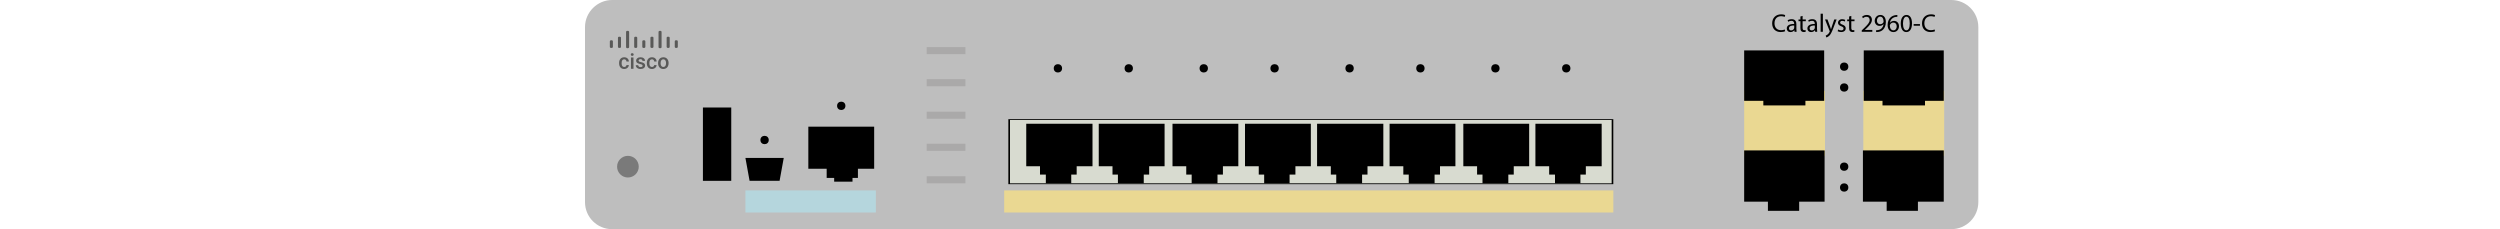 <?xml version="1.0" encoding="utf-8"?>
<!-- Copyright 2022 Virtual Console LLC. All rights reserved. Generator: Adobe Illustrator 23.1.0, SVG Export Plug-In . SVG Version: 6.00 Build 0)  -->
<svg version="1.1" id="Cisco_Catalyst_C2960C-8TC-S"
	 xmlns="http://www.w3.org/2000/svg" xmlns:xlink="http://www.w3.org/1999/xlink" x="0px" y="0px" viewBox="0 0 600 55"
	 style="enable-background:new 0 0 600 55;" xml:space="preserve">
<style type="text/css">
	.st0{fill:#BEBEBE;}
	.st1{fill:#D8DBD0;}
	.st2{fill:#EAD892;}
	.st3{fill:#7A7A7A;}
	.st4{fill:#B5D6DD;}
	.st5{fill:none;}
	.st6{fill:#AAA9A9;}
	.st7{fill:#595958;}
</style>
<path class="st0" d="M146.9,0h321.4c3.6,0,6.5,2.9,6.5,6.5v42c0,3.6-2.9,6.5-6.5,6.5
	H146.9c-3.6,0-6.5-2.9-6.5-6.5v-42C140.4,2.9,143.4,0,146.9,0z"/>
<g>
	<rect x="242" y="28.7" class="st1" width="145.2" height="15.4"/>
	<path d="M387.2,44.2H242V28.6h145.2V44.2z M242.4,44h144.4V28.8H242.4V44z"
		/>
</g>
<polygon points="371.8,39.9 371.8,41.9 373.2,41.9 373.2,44 379.3,44 
	379.3,41.9 380.6,41.9 380.6,39.9 384.4,39.9 384.4,29.7 
	368.5,29.7 368.5,39.9 "/>
<polygon points="354.5,39.9 354.5,41.9 355.8,41.9 355.8,44 362,44 362,41.9 
	363.3,41.9 363.3,39.9 367,39.9 367,29.7 351.2,29.7 351.2,39.9 "/>
<polygon points="336.8,39.9 336.8,41.9 338.1,41.9 338.1,44 344.3,44 
	344.3,41.9 345.6,41.9 345.6,39.9 349.3,39.9 349.3,29.7 
	333.5,29.7 333.5,39.9 "/>
<polygon points="319.4,39.9 319.4,41.9 320.7,41.9 320.7,44 326.9,44 
	326.9,41.9 328.2,41.9 328.2,39.9 332,39.9 332,29.7 316.1,29.7 
	316.1,39.9 "/>
<rect x="418.6" y="21.8" class="st2" width="19.4" height="15.6"/>
<rect x="447.2" y="21.8" class="st2" width="19.4" height="15.6"/>
<polygon points="302.1,39.9 302.1,41.9 303.4,41.9 303.4,44 309.5,44 309.5,41.9 
	310.9,41.9 310.9,39.9 314.6,39.9 314.6,29.7 298.8,29.7 
	298.8,39.9 "/>
<polygon points="284.7,39.9 284.7,41.9 286,41.9 286,44 292.2,44 292.2,41.9 
	293.5,41.9 293.5,39.9 297.2,39.9 297.2,29.7 281.4,29.7 281.4,39.9 
	"/>
<polygon points="267,39.9 267,41.9 268.3,41.9 268.3,44 274.5,44 274.5,41.9 
	275.8,41.9 275.8,39.9 279.5,39.9 279.5,29.7 263.7,29.7 263.7,39.9 
	"/>
<polygon points="249.6,39.9 249.6,41.9 251,41.9 251,44 257.1,44 257.1,41.9 
	258.4,41.9 258.4,39.9 262.2,39.9 262.2,29.7 246.3,29.7 
	246.3,39.9 "/>
<polygon points="437.9,36.1 418.6,36.1 418.6,48.4 424.3,48.4 
	424.3,50.6 431.8,50.6 431.8,48.4 437.9,48.4 "/>
<polygon points="466.5,36.1 447.1,36.1 447.1,48.4 452.8,48.4 452.8,50.6 
	460.3,50.6 460.3,48.4 466.5,48.4 "/>
<polygon points="209.8,30.4 194,30.4 194,40.5 198.4,40.5 198.4,42.7 200.2,42.7 
	200.2,43.6 204.6,43.6 204.6,42.7 205.9,42.7 205.9,40.5 209.8,40.5 
	"/>
<rect x="168.7" y="25.8" width="6.8" height="17.6"/>
<polygon points="188.1,37.9 187.1,43.4 179.9,43.4 178.9,37.9 "/>
<circle class="st3" cx="150.7" cy="40" r="2.6"/>
<rect x="178.9" y="45.7" class="st4" width="31.3" height="5.3"/>
<rect x="241" y="45.7" class="st2" width="146.2" height="5.3"/>
<rect y="0" class="st5" width="600" height="55"/>
<circle cx="442.6" cy="40" r="1"/>
<circle cx="442.6" cy="45" r="1"/>
<circle cx="442.6" cy="16" r="1"/>
<circle cx="442.6" cy="21" r="1"/>
<polygon points="466.5,12.1 447.3,12.1 447.3,24.2 451.8,24.2 451.8,25.3 
	462,25.3 462,24.2 466.5,24.2 "/>
<polygon points="437.8,12.1 418.6,12.1 418.6,24.2 423.2,24.2 
	423.2,25.3 433.3,25.3 433.3,24.2 437.8,24.2 "/>
<circle cx="183.5" cy="33.6" r="1"/>
<circle cx="201.9" cy="25.4" r="1"/>
<circle cx="253.9" cy="16.4" r="1"/>
<circle cx="270.9" cy="16.4" r="1"/>
<circle cx="288.9" cy="16.4" r="1"/>
<circle cx="305.9" cy="16.4" r="1"/>
<circle cx="323.9" cy="16.4" r="1"/>
<circle cx="340.9" cy="16.4" r="1"/>
<circle cx="358.9" cy="16.4" r="1"/>
<circle cx="375.9" cy="16.4" r="1"/>
<rect x="222.4" y="11.3" class="st6" width="9.3" height="1.7"/>
<rect x="222.4" y="19" class="st6" width="9.3" height="1.7"/>
<rect x="222.4" y="26.8" class="st6" width="9.3" height="1.7"/>
<rect x="222.4" y="34.5" class="st6" width="9.3" height="1.7"/>
<rect x="222.4" y="42.3" class="st6" width="9.3" height="1.7"/>
<g>
	<g>
		<g>
			<path class="st7" d="M149.812,16.074c0.152,0,0.279-0.045,0.38-0.133
				c0.1-0.089,0.154-0.199,0.161-0.329h0.575
				c-0.007,0.169-0.06,0.327-0.158,0.474c-0.099,0.146-0.233,0.262-0.402,0.348
				c-0.169,0.085-0.351,0.128-0.547,0.128c-0.38,0-0.681-0.123-0.905-0.369
				c-0.223-0.246-0.334-0.586-0.334-1.019v-0.063c0-0.414,0.11-0.745,0.331-0.993
				c0.221-0.249,0.523-0.374,0.904-0.374c0.323,0,0.587,0.094,0.79,0.283
				c0.203,0.189,0.31,0.436,0.32,0.742h-0.575
				c-0.007-0.156-0.06-0.284-0.159-0.384c-0.1-0.101-0.227-0.151-0.381-0.151
				c-0.197,0-0.35,0.072-0.457,0.215c-0.107,0.143-0.162,0.36-0.163,0.652v0.098
				c0,0.295,0.053,0.514,0.16,0.659C149.457,16.001,149.611,16.074,149.812,16.074z"
				/>
			<path class="st7" d="M151.389,13.087c0-0.094,0.03-0.172,0.09-0.234
				c0.059-0.061,0.144-0.092,0.255-0.092s0.196,0.031,0.256,0.092
				c0.06,0.062,0.091,0.14,0.091,0.234c0,0.092-0.03,0.169-0.091,0.23
				c-0.06,0.061-0.146,0.092-0.256,0.092s-0.196-0.031-0.255-0.092
				C151.419,13.256,151.389,13.179,151.389,13.087z M152.037,16.51h-0.61v-2.717
				h0.61V16.51z"/>
			<path class="st7" d="M154.225,15.772c0-0.109-0.045-0.192-0.134-0.248
				c-0.09-0.057-0.238-0.107-0.446-0.151c-0.208-0.044-0.381-0.098-0.52-0.166
				c-0.304-0.147-0.457-0.36-0.457-0.64c0-0.235,0.099-0.43,0.297-0.588
				c0.197-0.158,0.449-0.236,0.754-0.236c0.325,0,0.587,0.081,0.787,0.242
				c0.2,0.161,0.3,0.369,0.3,0.625h-0.61c0-0.118-0.044-0.215-0.13-0.293
				c-0.087-0.078-0.203-0.116-0.347-0.116c-0.134,0-0.243,0.031-0.328,0.092
				c-0.084,0.062-0.126,0.145-0.126,0.249c0,0.094,0.039,0.166,0.118,0.218
				c0.078,0.052,0.237,0.104,0.477,0.157c0.24,0.053,0.428,0.116,0.564,0.189
				c0.137,0.073,0.238,0.161,0.304,0.263c0.066,0.102,0.099,0.226,0.099,0.372
				c0,0.245-0.101,0.442-0.304,0.594c-0.203,0.152-0.468,0.227-0.797,0.227
				c-0.223,0-0.421-0.04-0.595-0.121c-0.174-0.081-0.31-0.191-0.407-0.331
				c-0.097-0.141-0.146-0.292-0.146-0.455h0.593
				c0.008,0.144,0.063,0.255,0.163,0.332c0.1,0.078,0.233,0.117,0.399,0.117
				c0.161,0,0.283-0.03,0.366-0.092C154.183,15.951,154.225,15.871,154.225,15.772z"
				/>
			<path class="st7" d="M156.473,16.074c0.152,0,0.279-0.045,0.379-0.133
				c0.1-0.089,0.154-0.199,0.161-0.329h0.575
				c-0.007,0.169-0.06,0.327-0.158,0.474c-0.099,0.146-0.233,0.262-0.402,0.348
				c-0.169,0.085-0.351,0.128-0.547,0.128c-0.38,0-0.681-0.123-0.905-0.369
				c-0.223-0.246-0.334-0.586-0.334-1.019v-0.063c0-0.414,0.11-0.745,0.331-0.993
				c0.221-0.249,0.523-0.374,0.904-0.374c0.323,0,0.587,0.094,0.79,0.283
				c0.203,0.189,0.31,0.436,0.32,0.742h-0.575
				c-0.007-0.156-0.06-0.284-0.159-0.384c-0.1-0.101-0.227-0.151-0.381-0.151
				c-0.198,0-0.35,0.072-0.457,0.215c-0.107,0.143-0.162,0.36-0.163,0.652v0.098
				c0,0.295,0.053,0.514,0.16,0.659C156.118,16.001,156.272,16.074,156.473,16.074z"/>
			<path class="st7" d="M157.935,15.127c0-0.266,0.053-0.506,0.158-0.72
				c0.105-0.214,0.254-0.378,0.445-0.492c0.191-0.115,0.41-0.172,0.658-0.172
				c0.366,0,0.664,0.118,0.893,0.354c0.229,0.236,0.352,0.549,0.371,0.939
				l0.002,0.143c0,0.268-0.051,0.507-0.155,0.718
				c-0.103,0.211-0.25,0.374-0.442,0.49c-0.192,0.115-0.413,0.173-0.664,0.173
				c-0.384,0-0.69-0.128-0.921-0.383c-0.23-0.255-0.345-0.595-0.345-1.021V15.127
				z M158.544,15.179c0,0.28,0.058,0.499,0.174,0.657
				c0.115,0.158,0.276,0.237,0.482,0.237s0.366-0.081,0.481-0.241
				c0.115-0.161,0.172-0.396,0.172-0.706c0-0.274-0.059-0.492-0.177-0.653
				c-0.118-0.161-0.279-0.241-0.481-0.241c-0.199,0-0.358,0.079-0.475,0.237
				S158.544,14.865,158.544,15.179z"/>
		</g>
	</g>
	<path class="st7" d="M146.827,11.501h-0.197c-0.148,0-0.268-0.12-0.268-0.268V9.936
		c0-0.148,0.12-0.268,0.268-0.268h0.197c0.148,0,0.268,0.12,0.268,0.268v1.297
		C147.095,11.381,146.975,11.501,146.827,11.501z"/>
	<path class="st7" d="M148.774,11.501h-0.197c-0.148,0-0.268-0.12-0.268-0.268V9.08
		c0-0.148,0.12-0.268,0.268-0.268h0.197c0.148,0,0.268,0.12,0.268,0.268v2.152
		C149.042,11.381,148.922,11.501,148.774,11.501z"/>
	<path class="st7" d="M150.722,11.562h-0.197c-0.148,0-0.268-0.12-0.268-0.268V7.675
		c0-0.148,0.12-0.268,0.268-0.268h0.197c0.148,0,0.268,0.12,0.268,0.268v3.618
		C150.99,11.442,150.87,11.562,150.722,11.562z"/>
	<path class="st7" d="M154.617,11.501h-0.197c-0.148,0-0.268-0.12-0.268-0.268V9.936
		c0-0.148,0.12-0.268,0.268-0.268h0.197c0.148,0,0.268,0.12,0.268,0.268v1.297
		C154.885,11.381,154.765,11.501,154.617,11.501z"/>
	<path class="st7" d="M162.407,11.501h-0.197c-0.148,0-0.268-0.12-0.268-0.268V9.936
		c0-0.148,0.12-0.268,0.268-0.268h0.197c0.148,0,0.268,0.12,0.268,0.268v1.297
		C162.675,11.381,162.555,11.501,162.407,11.501z"/>
	<path class="st7" d="M156.565,11.501h-0.197c-0.148,0-0.268-0.12-0.268-0.268V9.08
		c0-0.148,0.12-0.268,0.268-0.268h0.197c0.148,0,0.268,0.12,0.268,0.268v2.152
		C156.833,11.381,156.713,11.501,156.565,11.501z"/>
	<path class="st7" d="M160.46,11.501h-0.197c-0.148,0-0.268-0.12-0.268-0.268V9.08
		c0-0.148,0.12-0.268,0.268-0.268h0.197c0.148,0,0.268,0.12,0.268,0.268v2.152
		C160.728,11.381,160.608,11.501,160.46,11.501z"/>
	<path class="st7" d="M158.512,11.562h-0.197c-0.148,0-0.268-0.12-0.268-0.268V7.675
		c0-0.148,0.12-0.268,0.268-0.268h0.197c0.148,0,0.268,0.12,0.268,0.268v3.618
		C158.78,11.442,158.66,11.562,158.512,11.562z"/>
	<path class="st7" d="M152.669,11.501h-0.197c-0.148,0-0.268-0.12-0.268-0.268V9.08
		c0-0.148,0.12-0.268,0.268-0.268h0.197c0.148,0,0.268,0.12,0.268,0.268v2.152
		C152.938,11.381,152.817,11.501,152.669,11.501z"/>
</g>
<g>
	<path d="M428.444,7.496c-0.196,0.098-0.587,0.196-1.089,0.196
		c-1.162,0-2.037-0.734-2.037-2.086c0-1.291,0.875-2.165,2.153-2.165
		c0.514,0,0.838,0.11,0.979,0.184l-0.128,0.434
		c-0.202-0.098-0.489-0.171-0.832-0.171c-0.966,0-1.609,0.618-1.609,1.7
		c0,1.009,0.581,1.658,1.584,1.658c0.324,0,0.654-0.067,0.869-0.171L428.444,7.496z"
		/>
	<path d="M430.691,7.631l-0.043-0.373h-0.018c-0.165,0.232-0.483,0.44-0.905,0.44
		c-0.599,0-0.905-0.422-0.905-0.85c0-0.716,0.636-1.107,1.78-1.101V5.686
		c0-0.245-0.067-0.685-0.673-0.685c-0.275,0-0.563,0.086-0.771,0.22l-0.122-0.355
		c0.245-0.159,0.599-0.263,0.972-0.263c0.905,0,1.125,0.618,1.125,1.211v1.107
		c0,0.257,0.012,0.507,0.049,0.709H430.691z M430.611,6.12
		c-0.587-0.012-1.254,0.092-1.254,0.667c0,0.349,0.232,0.514,0.507,0.514
		c0.385,0,0.63-0.245,0.716-0.496c0.018-0.055,0.03-0.116,0.03-0.171V6.12z"/>
	<path d="M432.625,3.82v0.85h0.771v0.41h-0.771v1.596
		c0,0.367,0.104,0.575,0.404,0.575c0.14,0,0.245-0.018,0.312-0.037l0.024,0.404
		c-0.104,0.043-0.269,0.073-0.477,0.073c-0.25,0-0.452-0.08-0.581-0.226
		c-0.153-0.159-0.208-0.422-0.208-0.771V5.08h-0.459V4.67h0.459V3.961
		L432.625,3.82z"/>
	<path d="M435.641,7.631l-0.043-0.373h-0.018c-0.165,0.232-0.483,0.44-0.905,0.44
		c-0.599,0-0.905-0.422-0.905-0.85c0-0.716,0.636-1.107,1.78-1.101V5.686
		c0-0.245-0.067-0.685-0.673-0.685c-0.275,0-0.563,0.086-0.771,0.22l-0.122-0.355
		c0.245-0.159,0.599-0.263,0.972-0.263c0.905,0,1.126,0.618,1.126,1.211v1.107
		c0,0.257,0.012,0.507,0.049,0.709H435.641z M435.562,6.12
		c-0.587-0.012-1.253,0.092-1.253,0.667c0,0.349,0.232,0.514,0.507,0.514
		c0.385,0,0.63-0.245,0.716-0.496c0.018-0.055,0.03-0.116,0.03-0.171V6.12z"/>
	<path d="M436.952,3.288h0.538v4.342h-0.538V3.288z"/>
	<path d="M438.592,4.67l0.648,1.749c0.067,0.196,0.141,0.428,0.19,0.605h0.012
		c0.055-0.177,0.116-0.404,0.189-0.618l0.587-1.737h0.569l-0.807,2.11
		c-0.385,1.015-0.648,1.535-1.015,1.853c-0.263,0.233-0.526,0.324-0.661,0.349
		l-0.134-0.452c0.134-0.043,0.312-0.128,0.471-0.263
		c0.147-0.116,0.33-0.324,0.453-0.599c0.024-0.055,0.043-0.098,0.043-0.128
		c0-0.031-0.012-0.073-0.037-0.141l-1.095-2.728H438.592z"/>
	<path d="M441.168,7.08c0.159,0.104,0.44,0.214,0.71,0.214
		c0.391,0,0.575-0.196,0.575-0.44c0-0.257-0.153-0.398-0.55-0.545
		c-0.532-0.189-0.783-0.483-0.783-0.838c0-0.477,0.385-0.868,1.021-0.868
		c0.3,0,0.563,0.085,0.728,0.183l-0.134,0.391
		c-0.116-0.073-0.33-0.171-0.606-0.171c-0.318,0-0.495,0.184-0.495,0.404
		c0,0.245,0.177,0.355,0.562,0.501c0.514,0.196,0.777,0.453,0.777,0.893
		c0,0.52-0.403,0.887-1.107,0.887c-0.324,0-0.624-0.08-0.832-0.202L441.168,7.08
		z"/>
	<path d="M444.313,3.82v0.85h0.771v0.41h-0.771v1.596
		c0,0.367,0.104,0.575,0.404,0.575c0.14,0,0.245-0.018,0.312-0.037l0.024,0.404
		c-0.104,0.043-0.269,0.073-0.477,0.073c-0.25,0-0.452-0.08-0.581-0.226
		c-0.153-0.159-0.208-0.422-0.208-0.771V5.08h-0.459V4.67h0.459V3.961
		L444.313,3.82z"/>
	<path d="M446.817,7.631V7.3l0.422-0.41c1.015-0.966,1.474-1.48,1.48-2.079
		c0-0.404-0.196-0.777-0.789-0.777c-0.361,0-0.661,0.184-0.844,0.336l-0.171-0.379
		c0.275-0.232,0.667-0.404,1.125-0.404c0.856,0,1.217,0.587,1.217,1.156
		c0,0.734-0.532,1.327-1.37,2.135l-0.318,0.294v0.012h1.786v0.446H446.817z"/>
	<path d="M450.267,7.251c0.116,0.012,0.251,0,0.434-0.018
		c0.312-0.043,0.606-0.171,0.832-0.385c0.263-0.239,0.453-0.587,0.526-1.058
		h-0.018c-0.221,0.269-0.538,0.428-0.936,0.428c-0.716,0-1.174-0.538-1.174-1.217
		c0-0.752,0.544-1.413,1.358-1.413c0.813,0,1.315,0.661,1.315,1.676
		c0,0.875-0.293,1.486-0.685,1.866c-0.306,0.3-0.728,0.483-1.156,0.532
		c-0.196,0.031-0.367,0.037-0.496,0.031V7.251z M450.463,4.964
		c0,0.495,0.3,0.844,0.764,0.844c0.361,0,0.642-0.177,0.783-0.416
		c0.031-0.049,0.049-0.11,0.049-0.196c0-0.679-0.251-1.199-0.813-1.199
		C450.787,3.998,450.463,4.401,450.463,4.964z"/>
	<path d="M455.364,4.034c-0.11-0.006-0.251,0-0.404,0.025
		c-0.844,0.14-1.29,0.758-1.382,1.413h0.018
		c0.189-0.251,0.52-0.459,0.96-0.459c0.703,0,1.199,0.508,1.199,1.284
		c0,0.728-0.496,1.401-1.321,1.401c-0.85,0-1.406-0.661-1.406-1.694
		c0-0.783,0.281-1.4,0.673-1.792c0.33-0.324,0.77-0.526,1.272-0.587
		c0.159-0.025,0.294-0.031,0.391-0.031V4.034z M455.211,6.328
		c0-0.569-0.324-0.911-0.82-0.911c-0.324,0-0.624,0.202-0.77,0.489
		c-0.037,0.061-0.061,0.141-0.061,0.239c0.012,0.655,0.312,1.138,0.875,1.138
		C454.9,7.282,455.211,6.896,455.211,6.328z"/>
	<path d="M458.876,5.6c0,1.352-0.501,2.098-1.382,2.098
		c-0.777,0-1.303-0.728-1.315-2.043c0-1.333,0.575-2.067,1.382-2.067
		C458.399,3.588,458.876,4.334,458.876,5.6z M456.717,5.661
		c0,1.034,0.318,1.621,0.807,1.621c0.55,0,0.813-0.642,0.813-1.657
		c0-0.979-0.25-1.621-0.807-1.621C457.06,4.003,456.717,4.578,456.717,5.661z"/>
	<path d="M460.792,5.777v0.397h-1.511V5.777H460.792z"/>
	<path d="M464.408,7.496c-0.196,0.098-0.587,0.196-1.089,0.196
		c-1.162,0-2.037-0.734-2.037-2.086c0-1.291,0.875-2.165,2.153-2.165
		c0.514,0,0.838,0.11,0.979,0.184l-0.129,0.434
		c-0.202-0.098-0.489-0.171-0.832-0.171c-0.966,0-1.609,0.618-1.609,1.7
		c0,1.009,0.581,1.658,1.584,1.658c0.324,0,0.654-0.067,0.869-0.171L464.408,7.496z
		"/>
</g>
</svg>
